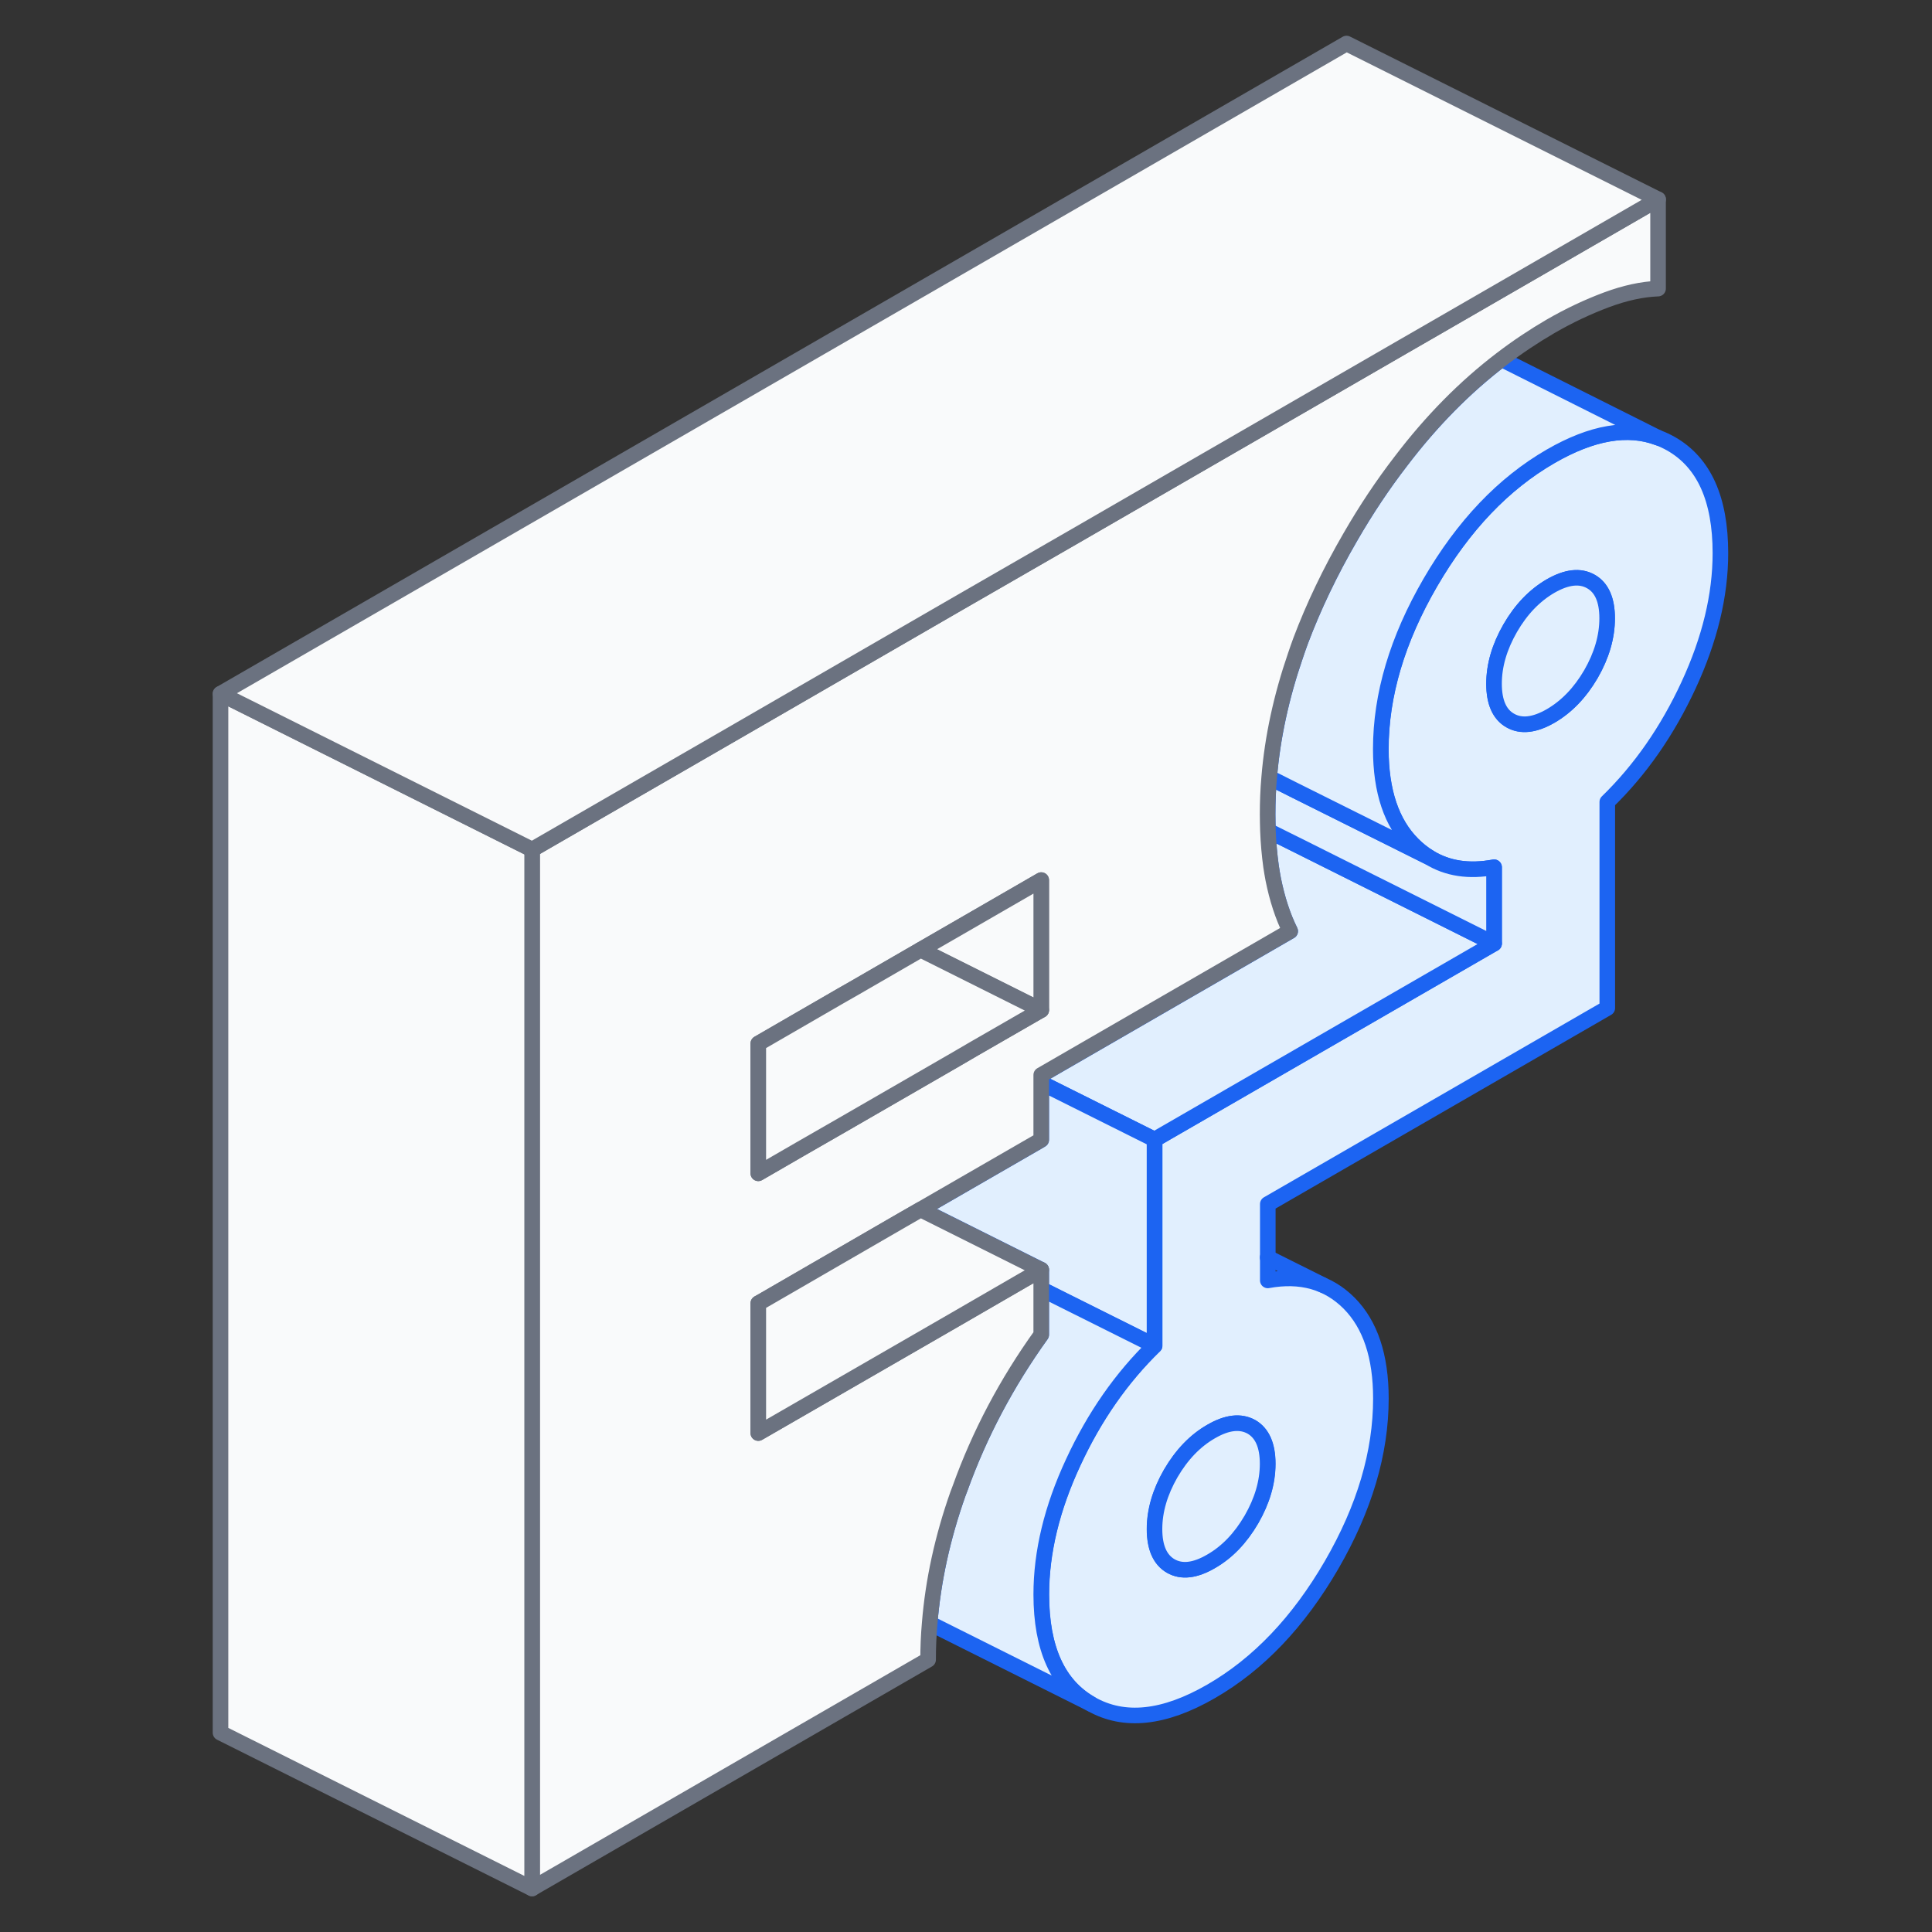 <svg width="160" height="160" viewBox="0 0 160 160" fill="none" xmlns="http://www.w3.org/2000/svg">
<rect x="0" y="0" width="160" height="160" fill="#333333" stroke="none"/>
<g id="Frame">
<g id="Group 26">
<path id="Vector" d="M138.386 36.749C138.038 36.555 137.689 36.387 137.328 36.258C134.812 35.303 131.844 35.82 128.425 37.794C124.515 40.052 121.199 43.536 118.463 48.245C115.728 52.955 114.36 57.562 114.36 62.039C114.36 65.536 115.251 68.168 117.006 69.923C117.431 70.349 117.883 70.71 118.373 71.007C119.883 71.936 121.664 72.207 123.741 71.82V78.142L95.625 94.374V111.445C92.889 114.103 90.644 117.316 88.889 121.11C87.122 124.903 86.244 128.555 86.244 132.052C86.244 136.529 87.612 139.548 90.347 141.11C93.083 142.671 96.399 142.323 100.309 140.065C104.219 137.807 107.535 134.323 110.27 129.613C113.006 124.891 114.36 120.297 114.36 115.82C114.36 112.323 113.483 109.691 111.728 107.923C109.973 106.168 107.728 105.536 104.993 106.039V99.716L133.109 83.484V66.413C135.844 63.755 138.089 60.529 139.844 56.736C141.599 52.942 142.477 49.303 142.477 45.807C142.477 41.329 141.121 38.31 138.386 36.749ZM103.651 125.832C102.747 127.381 101.638 128.542 100.309 129.303C98.98 130.077 97.87 130.207 96.967 129.69C96.076 129.174 95.625 128.155 95.625 126.632C95.625 125.11 96.076 123.574 96.967 122.026C97.87 120.478 98.98 119.316 100.309 118.555C101.638 117.781 102.747 117.665 103.651 118.168C104.541 118.684 104.993 119.703 104.993 121.226C104.993 122.749 104.541 124.284 103.651 125.832ZM131.754 55.833C130.851 57.381 129.741 58.529 128.412 59.303C127.083 60.065 125.973 60.194 125.07 59.678C124.18 59.174 123.728 58.155 123.728 56.633C123.728 55.11 124.18 53.574 125.07 52.026C125.973 50.465 127.083 49.316 128.412 48.542C129.741 47.781 130.851 47.652 131.754 48.168C132.644 48.671 133.096 49.691 133.096 51.213C133.096 52.736 132.644 54.284 131.754 55.833Z" fill="#E1EFFE" stroke="#1C64F2" stroke-width="1.29" stroke-linecap="round" stroke-linejoin="round"/>
<path id="Vector_2" d="M123.727 78.14L95.611 94.372L86.231 89.688V89.03L106.85 77.121C106.23 75.869 105.766 74.437 105.444 72.824C105.379 72.475 105.314 72.114 105.263 71.753C105.134 70.811 105.044 69.83 105.005 68.785L107.289 69.921L123.727 78.14Z" fill="#E1EFFE" stroke="#1C64F2" stroke-width="1.29" stroke-linecap="round" stroke-linejoin="round"/>
<path id="Vector_3" d="M95.612 94.368V111.438L88.038 107.658L86.231 106.755V105.155L76.244 100.161L85.612 94.755L85.883 94.6L86.231 94.393V89.684L95.612 94.368Z" fill="#E1EFFE" stroke="#1C64F2" stroke-width="1.29" stroke-linecap="round" stroke-linejoin="round"/>
<path id="Vector_4" d="M123.729 71.819V78.142L107.29 69.922L105.006 68.787C104.993 68.348 104.98 67.896 104.98 67.445C104.98 66.425 105.019 65.406 105.11 64.387L107.29 65.484L118.361 71.006C119.871 71.935 121.651 72.206 123.729 71.819Z" fill="#E1EFFE" stroke="#1C64F2" stroke-width="1.29" stroke-linecap="round" stroke-linejoin="round"/>
<path id="Vector_5" d="M137.318 36.253C134.802 35.298 131.834 35.815 128.414 37.789C124.505 40.047 121.189 43.531 118.453 48.24C115.718 52.95 114.35 57.556 114.35 62.034C114.35 65.531 115.24 68.163 116.995 69.918C117.421 70.344 117.873 70.705 118.363 71.002L107.292 65.479L105.111 64.382C105.382 61.066 106.118 57.685 107.292 54.279C107.421 53.879 107.576 53.466 107.718 53.066C108.789 50.227 110.156 47.363 111.834 44.473C113.137 42.215 114.531 40.124 116.015 38.202C118.544 34.873 121.331 32.047 124.35 29.75L137.318 36.253Z" fill="#E1EFFE" stroke="#1C64F2" stroke-width="1.29" stroke-linecap="round" stroke-linejoin="round"/>
<path id="Vector_6" d="M90.334 141.102L76.992 134.431C77.276 130.922 78.05 127.347 79.328 123.735C79.379 123.58 79.444 123.412 79.508 123.257C81.121 118.767 83.366 114.522 86.231 110.535V106.754L88.037 107.657L95.611 111.438C92.876 114.096 90.631 117.309 88.876 121.102C87.108 124.896 86.231 128.547 86.231 132.044C86.231 136.522 87.599 139.541 90.334 141.102Z" fill="#E1EFFE" stroke="#1C64F2" stroke-width="1.29" stroke-linecap="round" stroke-linejoin="round"/>
<g id="Vector_7">
<path d="M109.522 106.408L104.98 104.137L109.522 106.408Z" fill="#E1EFFE"/>
<path d="M109.522 106.408L104.98 104.137" stroke="#1C64F2" stroke-width="1.29" stroke-linecap="round" stroke-linejoin="round"/>
</g>
<path id="Vector_8" d="M104.979 121.225C104.979 122.748 104.527 124.284 103.637 125.832C102.734 127.38 101.624 128.542 100.295 129.303C98.966 130.077 97.857 130.206 96.953 129.69C96.063 129.174 95.611 128.155 95.611 126.632C95.611 125.109 96.063 123.574 96.953 122.025C97.857 120.477 98.966 119.316 100.295 118.554C101.624 117.78 102.734 117.664 103.637 118.167C104.527 118.684 104.979 119.703 104.979 121.225Z" fill="#E1EFFE" stroke="#1C64F2" stroke-width="1.29" stroke-linecap="round" stroke-linejoin="round"/>
<path id="Vector_9" d="M133.098 51.203C133.098 52.726 132.647 54.274 131.756 55.823C130.853 57.371 129.743 58.52 128.414 59.294C127.085 60.055 125.976 60.184 125.072 59.668C124.182 59.165 123.73 58.145 123.73 56.623C123.73 55.1 124.182 53.565 125.072 52.016C125.976 50.455 127.085 49.306 128.414 48.532C129.743 47.771 130.853 47.642 131.756 48.158C132.647 48.661 133.098 49.681 133.098 51.203Z" fill="#E1EFFE" stroke="#1C64F2" stroke-width="1.29" stroke-linecap="round" stroke-linejoin="round"/>
</g>
<path id="Vector_10" d="M119.017 27.076L116.153 28.727L105.275 35.011L99.933 38.095L89.056 44.379L79.469 49.901L60.424 60.908L44.062 70.353V156.392L76.862 137.45C76.862 136.443 76.901 135.45 76.992 134.43C77.275 130.921 78.05 127.347 79.327 123.734C79.379 123.579 79.443 123.411 79.508 123.256C81.121 118.766 83.366 114.521 86.23 110.534V105.153L84.746 106.005L79.108 109.269L69.869 114.598L62.798 118.676V107.927L63.366 107.605L74.759 101.011L76.243 100.159L85.611 94.753L85.882 94.598L86.23 94.392V89.024L106.849 77.114C106.23 75.863 105.766 74.43 105.443 72.817C105.379 72.469 105.314 72.108 105.262 71.746C105.133 70.805 105.043 69.824 105.004 68.779C104.992 68.34 104.979 67.888 104.979 67.437C104.979 66.418 105.017 65.398 105.108 64.379C105.379 61.063 106.114 57.682 107.288 54.276C107.417 53.876 107.572 53.463 107.714 53.063C108.785 50.224 110.153 47.359 111.83 44.469C113.133 42.211 114.527 40.121 116.011 38.198C118.54 34.869 121.327 32.043 124.346 29.747C125.662 28.74 127.017 27.837 128.411 27.024C129.972 26.121 131.521 25.398 133.043 24.83C134.566 24.263 135.985 23.953 137.314 23.901V16.508L119.017 27.076ZM86.23 83.643L80.63 86.869L79.172 87.721L69.804 93.127L66.256 95.166L62.798 97.166V86.418L69.804 82.366L70.643 81.888L76.243 78.65L86.23 72.882V83.643Z" fill="#F9FAFB" stroke="#6B7280" stroke-width="1.29" stroke-linecap="round" stroke-linejoin="round"/>
<path id="Vector_11" d="M86.231 72.887V83.648L85.38 83.222L76.244 78.654L86.231 72.887Z" fill="#F9FAFB" stroke="#6B7280" stroke-width="1.29" stroke-linecap="round" stroke-linejoin="round"/>
<path id="Vector_12" d="M86.231 83.65L80.631 86.876L79.173 87.727L69.805 93.134L66.257 95.172L62.799 97.172V86.424L69.805 82.372L70.644 81.895L76.244 78.656L85.379 83.224L86.231 83.65Z" fill="#F9FAFB" stroke="#6B7280" stroke-width="1.29" stroke-linecap="round" stroke-linejoin="round"/>
<path id="Vector_13" d="M44.068 70.36V156.399L18.262 143.496V57.457L43.217 69.934L44.068 70.36Z" fill="#F9FAFB" stroke="#6B7280" stroke-width="1.29" stroke-linecap="round" stroke-linejoin="round"/>
<path id="Vector_14" d="M137.32 16.509L119.023 27.076L116.158 28.728L105.281 35.012L99.939 38.096L89.062 44.38L79.475 49.902L60.429 60.909L44.068 70.354L43.217 69.928L18.262 57.451L111.513 3.605L137.32 16.509Z" fill="#F9FAFB" stroke="#6B7280" stroke-width="1.29" stroke-linecap="round" stroke-linejoin="round"/>
<path id="Vector_15" d="M86.231 105.162L84.747 106.013L79.108 109.278L69.87 114.607L62.799 118.684V107.936L63.367 107.613L74.76 101.02L76.244 100.168L86.231 105.162Z" fill="#F9FAFB" stroke="#6B7280" stroke-width="1.29" stroke-linecap="round" stroke-linejoin="round"/>
</g>
</svg>
